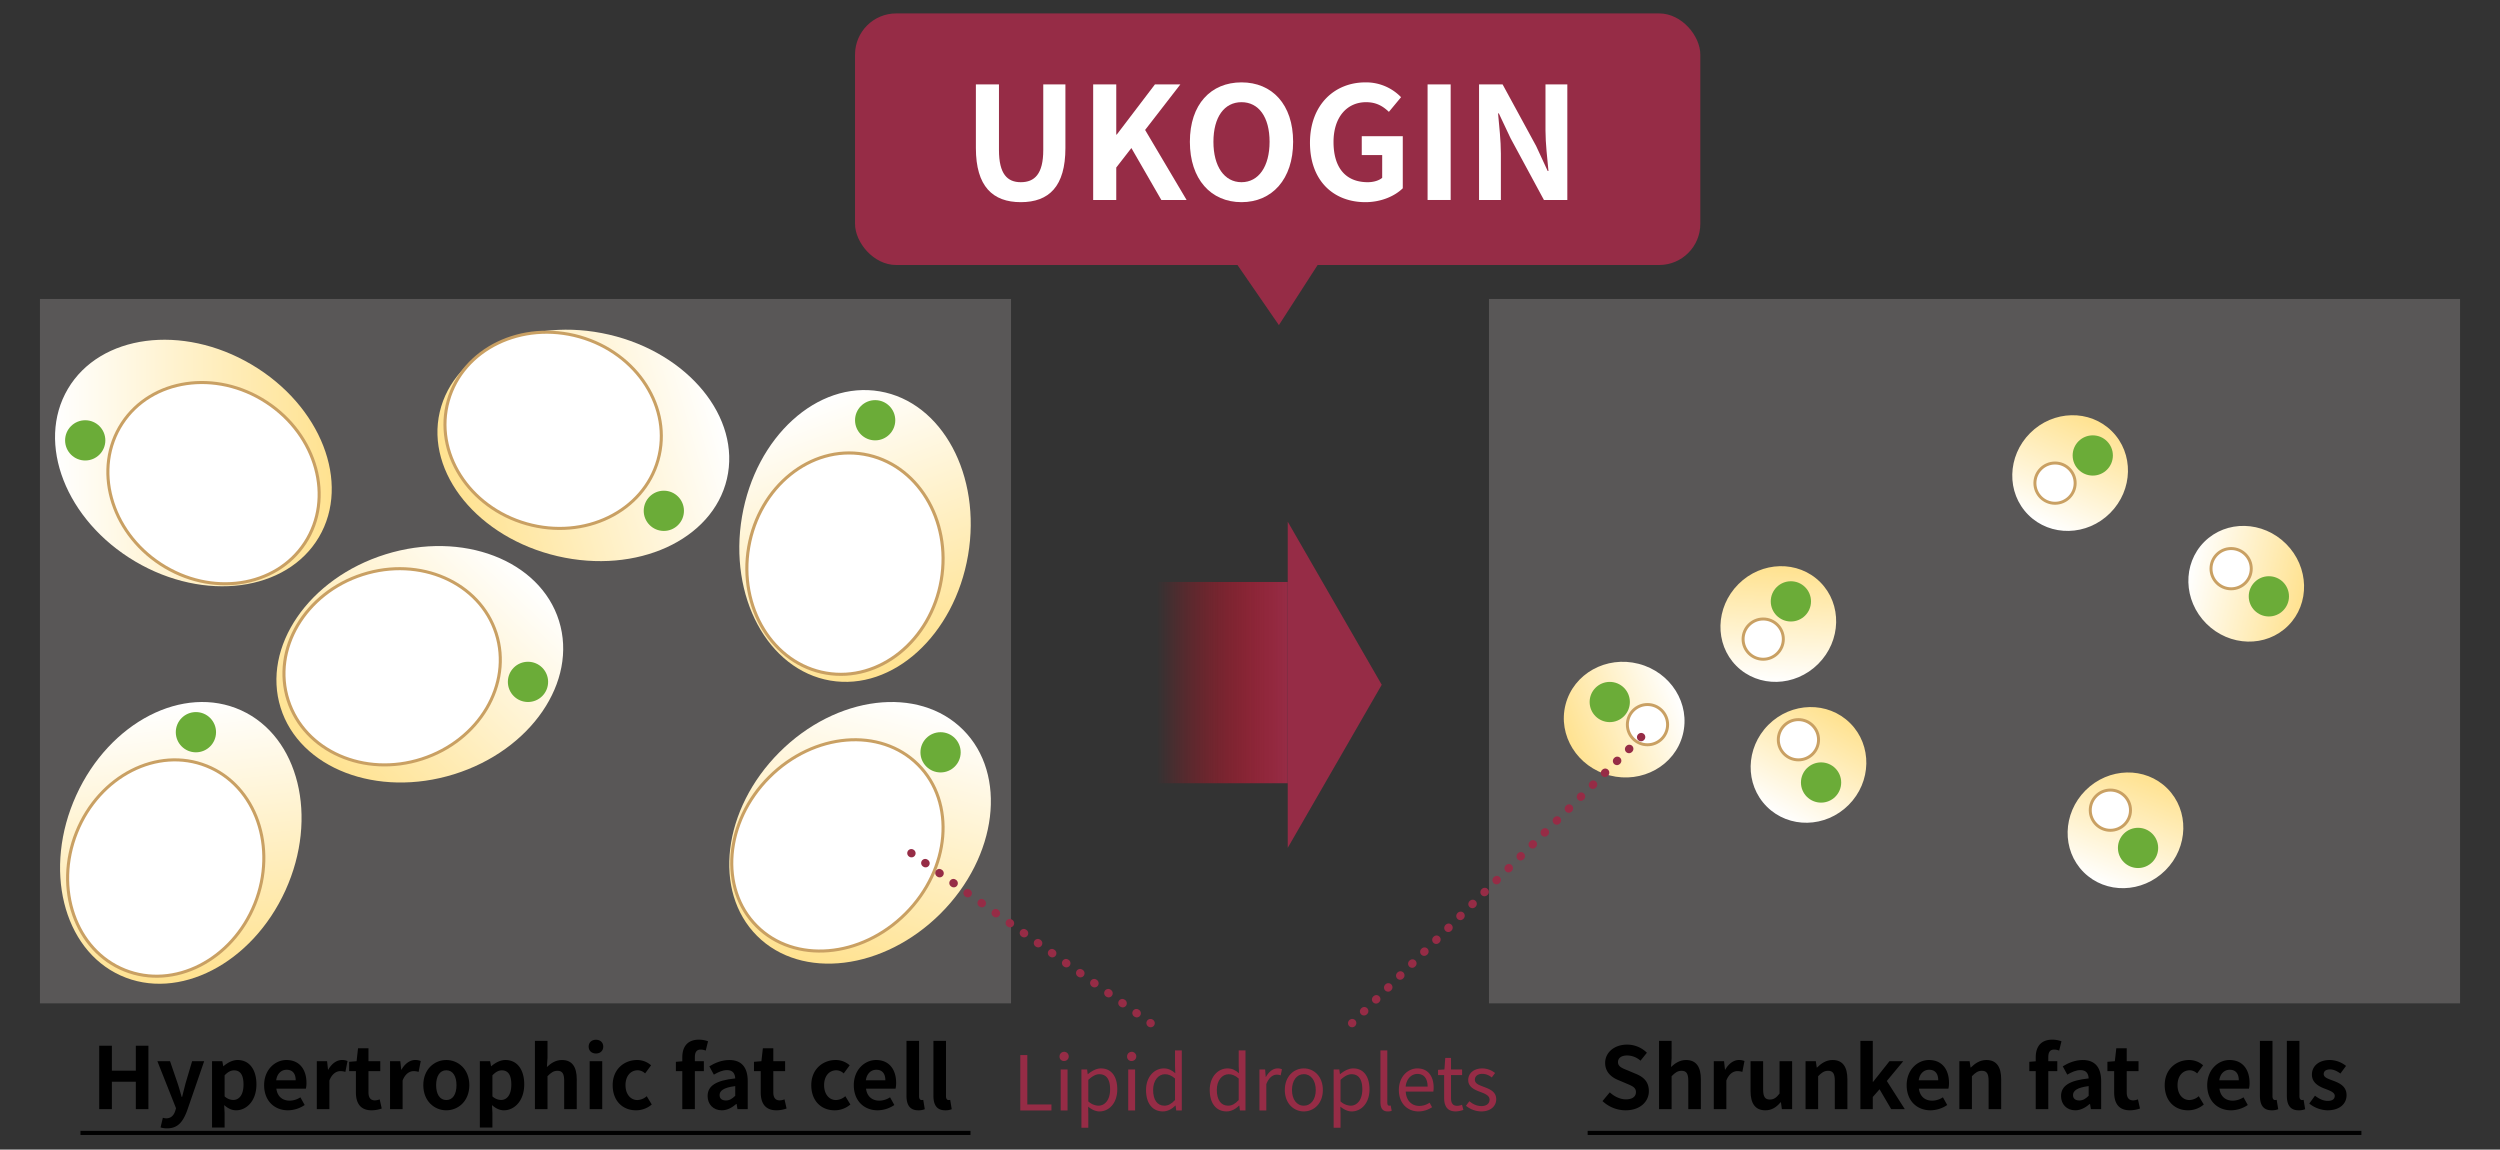 <svg id="レイヤー_1" data-name="レイヤー 1" xmlns="http://www.w3.org/2000/svg" xmlns:xlink="http://www.w3.org/1999/xlink" viewBox="0 0 2042 939"><rect x="0" y="0" width="2042" height="939" fill="#333333" stroke="none"/><defs><style>.cls-1,.cls-31,.cls-32,.cls-33,.cls-34{fill:none;}.cls-1{stroke:#000;stroke-width:3.355px;}.cls-1,.cls-10,.cls-12,.cls-14,.cls-16,.cls-18,.cls-20,.cls-22,.cls-24,.cls-26,.cls-28,.cls-30,.cls-31,.cls-32,.cls-33,.cls-7{stroke-miterlimit:10;}.cls-2{fill:#962c46;}.cls-10,.cls-12,.cls-14,.cls-16,.cls-18,.cls-20,.cls-22,.cls-24,.cls-26,.cls-28,.cls-3,.cls-30,.cls-7{fill:#fff;}.cls-4{fill:url(#名称未設定グラデーション_3);}.cls-5{fill:#595757;}.cls-6{fill:url(#名称未設定グラデーション_22);}.cls-10,.cls-12,.cls-14,.cls-16,.cls-18,.cls-20,.cls-22,.cls-24,.cls-26,.cls-28,.cls-30,.cls-7{stroke:#c9a063;}.cls-7{stroke-width:2.506px;}.cls-8{fill:#6bac38;}.cls-9{fill:url(#名称未設定グラデーション_22-2);}.cls-10{stroke-width:2.508px;}.cls-11{fill:url(#名称未設定グラデーション_22-3);}.cls-12{stroke-width:2.506px;}.cls-13{fill:url(#名称未設定グラデーション_22-4);}.cls-14{stroke-width:2.509px;}.cls-15{fill:url(#名称未設定グラデーション_22-5);}.cls-16{stroke-width:2.539px;}.cls-17{fill:url(#名称未設定グラデーション_22-6);}.cls-18{stroke-width:2.508px;}.cls-19{fill:url(#名称未設定グラデーション_22-7);}.cls-20{stroke-width:2.433px;}.cls-21{fill:url(#名称未設定グラデーション_22-8);}.cls-22{stroke-width:2.433px;}.cls-23{fill:url(#名称未設定グラデーション_22-9);}.cls-24{stroke-width:2.433px;}.cls-25{fill:url(#名称未設定グラデーション_22-10);}.cls-26{stroke-width:2.433px;}.cls-27{fill:url(#名称未設定グラデーション_22-11);}.cls-28{stroke-width:2.433px;}.cls-29{fill:url(#名称未設定グラデーション_22-12);}.cls-30{stroke-width:2.433px;}.cls-31,.cls-32,.cls-33{stroke:#962c46;stroke-linecap:round;stroke-width:6.709px;}.cls-32{stroke-dasharray:0.338 13.506;}.cls-33{stroke-dasharray:0.344 13.762;}</style><linearGradient id="名称未設定グラデーション_3" x1="944.971" y1="557.554" x2="1051.823" y2="557.554" gradientUnits="userSpaceOnUse"><stop offset="0" stop-color="#e60012" stop-opacity="0"/><stop offset="1" stop-color="#962c46"/></linearGradient><linearGradient id="名称未設定グラデーション_22" x1="44.952" y1="378.191" x2="270.984" y2="378.191" gradientTransform="translate(403.187 49.786) rotate(59.419)" gradientUnits="userSpaceOnUse"><stop offset="0" stop-color="#fff"/><stop offset="1" stop-color="#ffe290"/></linearGradient><linearGradient id="名称未設定グラデーション_22-2" x1="-715.771" y1="4914.721" x2="-488.442" y2="4914.721" gradientTransform="translate(2216.879 5125.725) rotate(150.777)" xlink:href="#名称未設定グラデーション_22"/><linearGradient id="名称未設定グラデーション_22-3" x1="-1606.584" y1="3274.634" x2="-1380.935" y2="3274.634" gradientTransform="matrix(-0.856, 0.517, -0.517, -0.856, 561.688, 4263.825)" xlink:href="#名称未設定グラデーション_22"/><linearGradient id="名称未設定グラデーション_22-4" x1="306.83" y1="5456.512" x2="535.854" y2="5456.512" gradientTransform="matrix(-0.487, -0.873, 0.873, -0.487, -4083.15, 3390.511)" xlink:href="#名称未設定グラデーション_22"/><linearGradient id="名称未設定グラデーション_22-5" x1="-1844.178" y1="2231.213" x2="-1616.385" y2="2231.213" gradientTransform="translate(313.533 3234.936) rotate(150.041)" xlink:href="#名称未設定グラデーション_22"/><linearGradient id="名称未設定グラデーション_22-6" x1="-1537.395" y1="3713.067" x2="-1311.136" y2="3713.067" gradientTransform="translate(1323.838 4608.272) rotate(150.025)" xlink:href="#名称未設定グラデーション_22"/><linearGradient id="名称未設定グラデーション_22-7" x1="1372.577" y1="570.259" x2="1281.765" y2="605.309" gradientTransform="translate(1563.989 -844.274) rotate(75.502)" xlink:href="#名称未設定グラデーション_22"/><linearGradient id="名称未設定グラデーション_22-8" x1="-1121.102" y1="3669.855" x2="-1209.541" y2="3703.99" gradientTransform="matrix(-0.936, 0.351, -0.351, -0.936, 1656.054, 4371.04)" xlink:href="#名称未設定グラデーション_22"/><linearGradient id="名称未設定グラデーション_22-9" x1="-934.337" y1="4359.819" x2="-1023.97" y2="4394.414" gradientTransform="translate(654.894 4750.425) rotate(-179.255)" xlink:href="#名称未設定グラデーション_22"/><linearGradient id="名称未設定グラデーション_22-10" x1="-492.828" y1="4519.523" x2="-582.466" y2="4554.121" gradientTransform="matrix(-0.995, -0.095, 0.095, -0.995, 511.167, 5090.043)" xlink:href="#名称未設定グラデーション_22"/><linearGradient id="名称未設定グラデーション_22-11" x1="-843.38" y1="4045.325" x2="-932.944" y2="4079.894" gradientTransform="translate(1021.942 4774.98) rotate(177.556)" xlink:href="#名称未設定グラデーション_22"/><linearGradient id="名称未設定グラデーション_22-12" x1="2001.365" y1="5215.315" x2="1912.27" y2="5249.703" gradientTransform="translate(-2887.9 3460.979) rotate(-101.784)" xlink:href="#名称未設定グラデーション_22"/></defs><path d="M1308.923,899.353l5.938-7.126c3.703,3.423,8.595,5.729,13.136,5.729,5.38,0,8.245-2.306,8.245-5.939,0-3.843-3.145-5.03-7.756-6.987l-6.917-2.935c-5.24-2.166-10.48-6.358-10.48-13.904,0-8.454,7.406-14.952,17.887-14.952a22.945,22.945,0,0,1,16.21,6.638l-5.24,6.498a16.494,16.494,0,0,0-10.97-4.262c-4.542,0-7.406,2.026-7.406,5.45,0,3.703,3.633,5.03,8.035,6.777l6.777,2.864c6.288,2.585,10.41,6.568,10.41,14.044,0,8.455-7.057,15.651-19.004,15.651A27.55,27.55,0,0,1,1308.923,899.353Z"/><path d="M1355.103,850.165H1365.374V864.208l-.489,7.336c3.144-2.935,6.986-5.729,12.297-5.729,8.454,0,12.088,5.869,12.088,15.721V905.921h-10.271V882.794c0-6.079-1.677-8.175-5.52-8.175-3.214,0-5.24,1.537-8.104,4.402v26.9h-10.271Z"/><path d="M1399.815,866.794h8.385l.769,6.917h.209c2.865-5.101,7.058-7.896,11.109-7.896a11.081,11.081,0,0,1,4.612.838l-1.747,8.874a13.079,13.079,0,0,0-4.122-.629c-3.074,0-6.777,2.026-8.943,7.686V905.921h-10.271Z"/><path d="M1429.856,891.248V866.794h10.271V889.921c0,6.009,1.677,8.175,5.45,8.175,3.214,0,5.311-1.397,7.965-4.891V866.794h10.271V905.921h-8.385l-.769-5.59h-.279c-3.354,3.983-7.127,6.568-12.437,6.568C1433.489,906.899,1429.856,901.03,1429.856,891.248Z"/><path d="M1474.778,866.794h8.385l.769,5.17h.209c3.424-3.354,7.406-6.148,12.717-6.148,8.454,0,12.088,5.869,12.088,15.721V905.921h-10.271V882.794c0-6.079-1.677-8.175-5.52-8.175-3.214,0-5.24,1.537-8.104,4.402v26.9h-10.271Z"/><path d="M1519.561,850.165h10.131v33.468h.28l13.345-16.838h11.249l-13.415,16.14,14.673,22.987h-11.109l-9.502-16.21-5.521,6.289v9.921h-10.131Z"/><path d="M1557.357,886.357c0-12.646,8.943-20.542,18.236-20.542,10.76,0,16.35,7.896,16.35,18.655a19.321,19.321,0,0,1-.489,4.751h-24.105c.839,6.428,5.031,9.782,10.83,9.782a16.13,16.13,0,0,0,8.804-2.725l3.493,6.289a24.634,24.634,0,0,1-13.624,4.332C1565.882,906.899,1557.357,899.283,1557.357,886.357Zm25.782-3.983c0-5.24-2.376-8.594-7.406-8.594-4.122,0-7.756,2.935-8.524,8.594Z"/><path d="M1600.394,866.794h8.385l.769,5.17h.209c3.424-3.354,7.406-6.148,12.717-6.148,8.454,0,12.088,5.869,12.088,15.721V905.921h-10.271V882.794c0-6.079-1.677-8.175-5.52-8.175-3.214,0-5.24,1.537-8.104,4.402v26.9h-10.271Z"/><path d="M1662.781,874.898H1657.541v-7.616l5.24-.419v-3.214c0-8.175,3.772-14.463,13.625-14.463a22.312,22.312,0,0,1,7.405,1.328l-1.886,7.616a11.142,11.142,0,0,0-4.123-.838c-3.074,0-4.751,1.816-4.751,6.148v3.354h7.337v8.104h-7.337V905.921h-10.271Z"/><path d="M1683.461,895.301c0-8.385,6.777-12.786,22.568-14.463-.21-3.843-1.887-6.777-6.708-6.777-3.633,0-7.127,1.607-10.76,3.703l-3.703-6.777c4.611-2.865,10.201-5.17,16.35-5.17,9.921,0,15.021,5.939,15.021,17.258V905.921h-8.384l-.699-4.192h-.279c-3.424,2.935-7.336,5.17-11.808,5.17C1688.072,906.899,1683.461,901.938,1683.461,895.301Zm22.568-.28v-7.895c-9.572,1.188-12.787,3.843-12.787,7.336,0,3.074,2.166,4.402,5.171,4.402C1701.348,898.864,1703.514,897.467,1706.029,895.021Z"/><path d="M1726.847,892.227V874.898h-5.521v-7.616l6.079-.489,1.188-10.551h8.524V866.794h9.643v8.104h-9.643v17.328c0,4.472,1.816,6.567,5.311,6.567a11.43,11.43,0,0,0,3.843-.838l1.677,7.476a25.29,25.29,0,0,1-8.245,1.467C1730.41,906.899,1726.847,900.96,1726.847,892.227Z"/><path d="M1768.135,886.357c0-12.996,9.362-20.542,19.982-20.542a17.109,17.109,0,0,1,11.39,4.332l-4.892,6.638a8.905,8.905,0,0,0-5.938-2.585c-6.009,0-10.062,4.821-10.062,12.158,0,7.406,4.122,12.157,9.712,12.157a12.152,12.152,0,0,0,7.616-3.144l4.122,6.777a19.722,19.722,0,0,1-12.856,4.751C1776.38,906.899,1768.135,899.353,1768.135,886.357Z"/><path d="M1802.857,886.357c0-12.646,8.943-20.542,18.236-20.542,10.76,0,16.35,7.896,16.35,18.655a19.321,19.321,0,0,1-.489,4.751h-24.105c.839,6.428,5.031,9.782,10.83,9.782a16.13,16.13,0,0,0,8.804-2.725l3.493,6.289a24.634,24.634,0,0,1-13.624,4.332C1811.382,906.899,1802.857,899.283,1802.857,886.357Zm25.782-3.983c0-5.24-2.376-8.594-7.406-8.594-4.122,0-7.756,2.935-8.524,8.594Z"/><path d="M1845.894,894.951V850.165H1856.165v45.206c0,2.375,1.048,3.144,2.025,3.144a5.787,5.787,0,0,0,1.397-.14l1.258,7.616a13.706,13.706,0,0,1-5.31.908C1848.409,906.899,1845.894,902.218,1845.894,894.951Z"/><path d="M1867.9,894.951V850.165h10.271v45.206c0,2.375,1.048,3.144,2.025,3.144a5.787,5.787,0,0,0,1.397-.14l1.258,7.616a13.706,13.706,0,0,1-5.31.908C1870.416,906.899,1867.9,902.218,1867.9,894.951Z"/><path d="M1886.204,901.379l4.682-6.428c3.493,2.725,6.847,4.262,10.48,4.262,3.913,0,5.659-1.677,5.659-4.123,0-2.934-4.053-4.262-8.175-5.869-4.961-1.887-10.48-4.891-10.48-11.459,0-6.987,5.659-11.948,14.603-11.948a21.683,21.683,0,0,1,13.275,4.821l-4.611,6.218c-2.795-2.026-5.52-3.354-8.384-3.354-3.563,0-5.24,1.538-5.24,3.773,0,2.864,3.633,3.913,7.755,5.45,5.171,1.957,10.9,4.542,10.9,11.808,0,6.847-5.38,12.367-15.581,12.367A24.821,24.821,0,0,1,1886.204,901.379Z"/><line class="cls-1" x1="1296.793" y1="925.37" x2="1928.793" y2="925.37"/><rect class="cls-2" x="698.39" y="10.967" width="690.426" height="205.484" rx="33.601"/><path class="cls-3" d="M797.1,120.919V68.942H815.954v53.634c0,19.619,6.88,26.244,17.836,26.244,11.211,0,18.345-6.625,18.345-26.244V68.942h18.091v51.978c0,31.339-13.377,44.207-36.436,44.207C810.858,165.126,797.1,152.259,797.1,120.919Z"/><path class="cls-3" d="M892.902,68.942h18.855v41.021h.383l31.212-41.021h20.766l-28.792,37.2,33.888,57.201H948.574l-24.46-42.423-12.357,15.924v26.499h-18.855Z"/><path class="cls-3" d="M971.89,115.824c0-30.702,17.199-48.538,42.168-48.538,24.97,0,42.168,17.962,42.168,48.538,0,30.575-17.198,49.302-42.168,49.302C989.089,165.126,971.89,146.398,971.89,115.824Zm65.1,0c0-20.256-8.918-32.358-22.932-32.358-14.013,0-22.931,12.103-22.931,32.358,0,20.128,8.918,32.996,22.931,32.996C1028.071,148.819,1036.989,135.952,1036.989,115.824Z"/><path class="cls-3" d="M1069.986,116.588c0-31.084,20.129-49.302,45.226-49.302a39.667,39.667,0,0,1,29.174,12.103l-9.937,11.975c-4.714-4.459-10.064-7.898-18.6-7.898-15.67,0-26.626,12.23-26.626,32.486,0,20.511,9.427,32.868,28.027,32.868,4.458,0,9.045-1.274,11.72-3.567V126.652h-16.688v-15.415h33.505v42.55c-6.37,6.242-17.453,11.338-30.575,11.338C1089.605,165.126,1069.986,148.055,1069.986,116.588Z"/><path class="cls-3" d="M1166.045,68.942h18.854v94.4h-18.854Z"/><path class="cls-3" d="M1208.085,68.942h19.237l27.39,50.321,9.428,20.383h.637c-.892-9.809-2.421-22.294-2.421-32.995V68.942h17.836v94.4H1261.082l-27.263-50.449-9.555-20.256h-.637c.892,10.192,2.293,22.04,2.293,32.868v37.836H1208.085Z"/><polygon class="cls-2" points="1094.773 187.683 1044.597 265.554 990.945 187.683 1094.773 187.683"/><rect class="cls-4" x="944.971" y="475.36" width="106.852" height="164.387"/><polygon class="cls-2" points="1128.6 559.312 1051.823 426.107 1051.823 692.516 1128.6 559.312"/><rect class="cls-5" x="32.623" y="244.191" width="793.167" height="575.355"/><ellipse class="cls-6" cx="157.968" cy="378.191" rx="93.409" ry="119.07" transform="translate(-247.987 321.778) rotate(-59.419)"/><ellipse class="cls-7" cx="174.407" cy="394.63" rx="78.997" ry="89.212" transform="translate(-251.369 324.879) rotate(-56.853)"/><circle class="cls-8" cx="69.61" cy="359.697" r="16.439"/><ellipse class="cls-9" cx="342.904" cy="542.578" rx="119.101" ry="94.071" transform="translate(-145.956 126.657) rotate(-17.316)"/><ellipse class="cls-10" cx="320.3" cy="544.633" rx="89.236" ry="79.114" transform="translate(-151.352 124.203) rotate(-17.826)"/><circle class="cls-8" cx="431.262" cy="556.962" r="16.439"/><ellipse class="cls-11" cx="147.694" cy="688.471" rx="118.956" ry="93.853" transform="translate(-540.122 537.753) rotate(-65.533)"/><ellipse class="cls-12" cx="135.365" cy="709.02" rx="89.821" ry="78.45" transform="translate(-573.118 570.873) rotate(-68.158)"/><circle class="cls-8" cx="160.023" cy="598.059" r="16.437"/><ellipse class="cls-13" cx="476.468" cy="363.807" rx="92.884" ry="120.42" transform="translate(14.052 745.316) rotate(-76.887)"/><ellipse class="cls-14" cx="451.81" cy="351.478" rx="79.362" ry="89.019" transform="translate(-9.424 690.495) rotate(-74.197)"/><circle class="cls-8" cx="542.223" cy="417.233" r="16.434"/><ellipse class="cls-15" cx="698.39" cy="437.781" rx="119.831" ry="93.658" transform="translate(149.117 1052.355) rotate(-80.293)"/><ellipse class="cls-16" cx="690.171" cy="460.384" rx="90.697" ry="79.788" transform="translate(119.257 1062.337) rotate(-80.221)"/><circle class="cls-8" cx="714.829" cy="343.259" r="16.434"/><ellipse class="cls-17" cx="702.5" cy="680.252" rx="119.011" ry="93.107" transform="translate(-275.253 695.984) rotate(-45)"/><ellipse class="cls-18" cx="684.007" cy="690.526" rx="93.212" ry="78.787" transform="translate(-287.935 685.916) rotate(-45)"/><circle class="cls-8" cx="768.255" cy="614.497" r="16.435"/><rect class="cls-5" x="1216.21" y="244.191" width="793.167" height="575.355"/><ellipse class="cls-19" cx="1327.171" cy="587.784" rx="47.099" ry="49.449" transform="matrix(0.25, -0.968, 0.968, 0.25, 425.854, 1725.546)"/><circle class="cls-8" cx="1314.842" cy="573.401" r="16.434"/><circle class="cls-20" cx="1345.664" cy="591.894" r="16.434"/><ellipse class="cls-21" cx="1452.516" cy="509.701" rx="48.405" ry="46.085" transform="translate(64.802 1175.919) rotate(-44.981)"/><circle class="cls-8" cx="1462.79" cy="491.207" r="16.438"/><circle class="cls-22" cx="1440.187" cy="522.03" r="16.438"/><ellipse class="cls-23" cx="1690.877" cy="386.41" rx="48.281" ry="46.204" transform="translate(222.445 1309.496) rotate(-45.027)"/><circle class="cls-8" cx="1709.371" cy="372.026" r="16.435"/><circle class="cls-24" cx="1678.548" cy="394.63" r="16.435"/><ellipse class="cls-25" cx="1477.174" cy="624.772" rx="48.17" ry="46.312" transform="translate(-8.914 1228.034) rotate(-45.02)"/><circle class="cls-8" cx="1487.448" cy="639.155" r="16.437"/><circle class="cls-26" cx="1468.955" cy="604.223" r="16.437"/><ellipse class="cls-27" cx="1736.084" cy="678.197" rx="48.34" ry="46.147" transform="translate(29.274 1427.022) rotate(-45.026)"/><circle class="cls-8" cx="1746.358" cy="692.581" r="16.435"/><circle class="cls-28" cx="1723.755" cy="661.759" r="16.435"/><ellipse class="cls-29" cx="1834.716" cy="476.823" rx="46.058" ry="48.434" transform="translate(200.323 1437.189) rotate(-45.007)"/><circle class="cls-8" cx="1853.209" cy="487.097" r="16.437"/><circle class="cls-30" cx="1822.387" cy="464.494" r="16.437"/><path class="cls-2" d="M833.374,861.763h5.733v40.378H858.834v4.87h-25.46Z"/><path class="cls-2" d="M865.431,862.873a3.76,3.76,0,1,1,3.76,3.76A3.528,3.528,0,0,1,865.431,862.873Zm.924,10.665h5.61v33.474h-5.61Z"/><path class="cls-2" d="M883.308,873.537h4.623l.493,3.822h.185c3.021-2.466,6.781-4.685,10.665-4.685,8.63,0,13.315,6.781,13.315,17.076,0,11.466-6.843,18.062-14.549,18.062-3.021,0-6.226-1.417-9.246-3.883l.123,5.856v11.343h-5.609Zm23.425,16.274c0-7.397-2.466-12.391-8.815-12.391-2.836,0-5.732,1.603-9,4.624v17.569a12.974,12.974,0,0,0,8.199,3.514C902.664,903.127,906.732,898.134,906.732,889.812Z"/><path class="cls-2" d="M920.603,862.873a3.76,3.76,0,1,1,3.76,3.76A3.528,3.528,0,0,1,920.603,862.873Zm.924,10.665h5.61v33.474h-5.61Z"/><path class="cls-2" d="M936.075,890.305c0-10.85,6.842-17.63,14.486-17.63,3.945,0,6.473,1.479,9.432,3.945l-.246-5.795V857.941h5.548v49.07H960.733l-.493-3.945h-.186c-2.65,2.589-6.164,4.747-10.171,4.747C941.5,907.812,936.075,901.463,936.075,890.305Zm23.672,8.199V880.935c-2.897-2.527-5.425-3.514-8.199-3.514-5.425,0-9.679,5.178-9.679,12.822,0,8.076,3.329,12.884,9.247,12.884C954.198,903.127,956.911,901.586,959.747,898.504Z"/><path class="cls-2" d="M988.104,890.305c0-10.85,6.843-17.63,14.486-17.63,3.945,0,6.473,1.479,9.432,3.945l-.246-5.795V857.941h5.548v49.07h-4.562l-.493-3.945h-.186c-2.65,2.589-6.164,4.747-10.171,4.747C993.528,907.812,988.104,901.463,988.104,890.305Zm23.672,8.199V880.935c-2.897-2.527-5.425-3.514-8.199-3.514-5.425,0-9.679,5.178-9.679,12.822,0,8.076,3.329,12.884,9.247,12.884C1006.227,903.127,1008.939,901.586,1011.775,898.504Z"/><path class="cls-2" d="M1028.728,873.537h4.623l.493,6.103h.185c2.343-4.253,5.733-6.966,9.494-6.966a7.138,7.138,0,0,1,3.575.74l-1.048,4.932a7.921,7.921,0,0,0-3.268-.555c-2.774,0-6.227,1.973-8.445,7.706v21.514h-5.609Z"/><path class="cls-2" d="M1049.439,890.305c0-11.158,7.336-17.63,15.535-17.63,8.198,0,15.534,6.473,15.534,17.63,0,11.096-7.336,17.507-15.534,17.507C1056.775,907.812,1049.439,901.401,1049.439,890.305Zm25.275,0c0-7.706-3.945-12.945-9.74-12.945s-9.679,5.24-9.679,12.945c0,7.706,3.884,12.822,9.679,12.822S1074.715,898.011,1074.715,890.305Z"/><path class="cls-2" d="M1089.323,873.537h4.623l.493,3.822h.185c3.021-2.466,6.781-4.685,10.665-4.685,8.63,0,13.315,6.781,13.315,17.076,0,11.466-6.843,18.062-14.549,18.062-3.021,0-6.226-1.417-9.246-3.883l.123,5.856v11.343h-5.609Zm23.425,16.274c0-7.397-2.466-12.391-8.815-12.391-2.836,0-5.732,1.603-9,4.624v17.569a12.974,12.974,0,0,0,8.199,3.514C1108.68,903.127,1112.748,898.134,1112.748,889.812Z"/><path class="cls-2" d="M1127.544,900.353V857.941h5.609v42.782c0,1.727.739,2.404,1.603,2.404a4.929,4.929,0,0,0,1.171-.123l.802,4.315a8.636,8.636,0,0,1-3.267.493C1129.27,907.812,1127.544,905.1,1127.544,900.353Z"/><path class="cls-2" d="M1142.584,890.305c0-10.85,7.336-17.63,15.104-17.63,8.507,0,13.315,6.165,13.315,15.719a21.95,21.95,0,0,1-.246,3.206h-22.562c.369,7.15,4.746,11.712,11.096,11.712a14.428,14.428,0,0,0,8.384-2.651l2.034,3.699a19.921,19.921,0,0,1-11.096,3.452C1149.735,907.812,1142.584,901.339,1142.584,890.305Zm23.487-2.774c0-6.719-3.082-10.356-8.322-10.356-4.746,0-8.938,3.822-9.616,10.356Z"/><path class="cls-2" d="M1179.571,896.654V878.099h-4.994V873.846l5.24-.309.678-9.432h4.686v9.432h9.062v4.562h-9.062v18.678c0,4.13,1.295,6.473,5.178,6.473a11.853,11.853,0,0,0,3.822-.863l1.109,4.192a21.057,21.057,0,0,1-6.164,1.233C1181.975,907.812,1179.571,903.312,1179.571,896.654Z"/><path class="cls-2" d="M1197.387,903.188l2.774-3.698c2.896,2.342,5.918,3.945,9.925,3.945,4.438,0,6.596-2.343,6.596-5.24,0-3.452-3.945-4.932-7.644-6.35-4.686-1.726-9.802-4.007-9.802-9.678,0-5.301,4.314-9.493,11.589-9.493a17.011,17.011,0,0,1,10.356,3.76l-2.712,3.637a12.258,12.258,0,0,0-7.583-2.959c-4.253,0-6.226,2.219-6.226,4.808,0,3.206,3.452,4.377,7.212,5.795,4.87,1.849,10.233,3.822,10.233,10.171,0,5.425-4.315,9.925-12.206,9.925A20.189,20.189,0,0,1,1197.387,903.188Z"/><line class="cls-31" x1="1104.39" y1="835.729" x2="1104.509" y2="835.611"/><line class="cls-32" x1="1114.109" y1="826.11" x2="1335.609" y2="606.878"/><line class="cls-31" x1="1340.409" y1="602.127" x2="1340.528" y2="602.01"/><line class="cls-31" x1="939.868" y1="835.729" x2="939.731" y2="835.631"/><line class="cls-33" x1="928.512" y1="827.661" x2="750.123" y2="700.934"/><line class="cls-31" x1="744.514" y1="696.949" x2="744.377" y2="696.852"/><path d="M81.042,854.147H91.383v20.402h19.564V854.147h10.271V905.921H110.947V883.562h-19.564v22.358H81.042Z"/><path d="M131.134,920.873l1.886-7.896a10.51,10.51,0,0,0,2.725.489c3.982,0,6.218-2.515,7.336-5.939l.699-2.306L128.549,866.794h10.341l6.219,18.166c1.188,3.494,2.166,7.267,3.284,11.04h.349c.909-3.633,1.887-7.406,2.795-11.04l5.38-18.166h9.852l-13.904,40.315c-3.424,9.223-7.616,14.533-16.35,14.533A16.563,16.563,0,0,1,131.134,920.873Z"/><path d="M173.191,866.794h8.385l.769,4.052h.209c3.284-2.795,7.337-5.031,11.529-5.031,9.642,0,15.371,7.896,15.371,19.913,0,13.415-8.035,21.17-16.629,21.17-3.424,0-6.708-1.537-9.712-4.262l.35,6.428v11.878H173.191Zm25.712,19.074c0-7.476-2.375-11.598-7.755-11.598-2.655,0-5.031,1.327-7.686,4.052v17.188a10.658,10.658,0,0,0,7.057,2.935C195.271,898.445,198.903,894.393,198.903,885.868Z"/><path d="M215.738,886.357c0-12.646,8.943-20.542,18.236-20.542,10.76,0,16.35,7.896,16.35,18.655a19.321,19.321,0,0,1-.489,4.751H225.729c.839,6.428,5.031,9.782,10.83,9.782a16.13,16.13,0,0,0,8.804-2.725l3.493,6.289a24.634,24.634,0,0,1-13.624,4.332C224.263,906.899,215.738,899.283,215.738,886.357Zm25.782-3.983c0-5.24-2.376-8.594-7.406-8.594-4.122,0-7.756,2.935-8.524,8.594Z"/><path d="M258.774,866.794h8.385l.769,6.917h.209c2.865-5.101,7.058-7.896,11.109-7.896a11.081,11.081,0,0,1,4.612.838l-1.747,8.874a13.079,13.079,0,0,0-4.122-.629c-3.074,0-6.777,2.026-8.943,7.686V905.921H258.774Z"/><path d="M290.702,892.227V874.898h-5.521v-7.616l6.079-.489,1.188-10.551h8.524V866.794h9.643v8.104h-9.643v17.328c0,4.472,1.816,6.567,5.311,6.567a11.43,11.43,0,0,0,3.843-.838l1.677,7.476a25.29,25.29,0,0,1-8.245,1.467C294.266,906.899,290.702,900.96,290.702,892.227Z"/><path d="M318.577,866.794h8.385l.769,6.917h.209c2.865-5.101,7.058-7.896,11.109-7.896a11.081,11.081,0,0,1,4.612.838l-1.747,8.874a13.079,13.079,0,0,0-4.122-.629c-3.074,0-6.777,2.026-8.943,7.686V905.921H318.577Z"/><path d="M345.754,886.357c0-12.996,9.014-20.542,18.795-20.542,9.782,0,18.795,7.546,18.795,20.542,0,12.996-9.013,20.542-18.795,20.542C354.768,906.899,345.754,899.353,345.754,886.357Zm27.109,0c0-7.336-3.004-12.158-8.314-12.158-5.31,0-8.314,4.821-8.314,12.158,0,7.406,3.005,12.157,8.314,12.157C369.859,898.515,372.863,893.764,372.863,886.357Z"/><path d="M391.934,866.794h8.385l.769,4.052h.209c3.284-2.795,7.337-5.031,11.529-5.031,9.642,0,15.371,7.896,15.371,19.913,0,13.415-8.035,21.17-16.629,21.17-3.424,0-6.708-1.537-9.712-4.262l.35,6.428v11.878H391.934Zm25.712,19.074c0-7.476-2.375-11.598-7.755-11.598-2.655,0-5.031,1.327-7.686,4.052v17.188a10.658,10.658,0,0,0,7.057,2.935C414.013,898.445,417.646,894.393,417.646,885.868Z"/><path d="M436.926,850.165h10.271V864.208l-.489,7.336c3.144-2.935,6.986-5.729,12.297-5.729,8.454,0,12.088,5.869,12.088,15.721V905.921H460.821V882.794c0-6.079-1.677-8.175-5.52-8.175-3.214,0-5.24,1.537-8.104,4.402v26.9H436.926Z"/><path d="M480.801,854.846c0-3.354,2.445-5.589,6.009-5.589,3.493,0,5.938,2.236,5.938,5.589,0,3.424-2.445,5.66-5.938,5.66C483.246,860.505,480.801,858.27,480.801,854.846Zm.838,11.948h10.271V905.921H481.639Z"/><path d="M500.432,886.357c0-12.996,9.362-20.542,19.982-20.542a17.109,17.109,0,0,1,11.39,4.332l-4.892,6.638a8.905,8.905,0,0,0-5.938-2.585c-6.009,0-10.062,4.821-10.062,12.158,0,7.406,4.122,12.157,9.712,12.157a12.152,12.152,0,0,0,7.616-3.144l4.122,6.777a19.722,19.722,0,0,1-12.856,4.751C508.677,906.899,500.432,899.353,500.432,886.357Z"/><path d="M557.301,874.898h-5.24v-7.616l5.24-.419v-3.214c0-8.175,3.772-14.463,13.625-14.463a22.312,22.312,0,0,1,7.405,1.328l-1.886,7.616a11.142,11.142,0,0,0-4.123-.838c-3.074,0-4.751,1.816-4.751,6.148v3.354h7.337v8.104h-7.337V905.921H557.301Z"/><path d="M577.98,895.301c0-8.385,6.777-12.786,22.568-14.463-.21-3.843-1.887-6.777-6.708-6.777-3.633,0-7.127,1.607-10.76,3.703l-3.703-6.777c4.611-2.865,10.201-5.17,16.35-5.17,9.921,0,15.021,5.939,15.021,17.258V905.921h-8.384l-.699-4.192h-.279c-3.424,2.935-7.336,5.17-11.808,5.17C582.592,906.899,577.98,901.938,577.98,895.301Zm22.568-.28v-7.895c-9.572,1.188-12.787,3.843-12.787,7.336,0,3.074,2.166,4.402,5.171,4.402C595.867,898.864,598.033,897.467,600.549,895.021Z"/><path d="M621.366,892.227V874.898H615.846v-7.616l6.079-.489,1.188-10.551h8.524V866.794h9.643v8.104h-9.643v17.328c0,4.472,1.816,6.567,5.311,6.567a11.43,11.43,0,0,0,3.843-.838l1.677,7.476a25.29,25.29,0,0,1-8.245,1.467C624.93,906.899,621.366,900.96,621.366,892.227Z"/><path d="M662.654,886.357c0-12.996,9.362-20.542,19.982-20.542a17.109,17.109,0,0,1,11.39,4.332l-4.892,6.638a8.905,8.905,0,0,0-5.938-2.585c-6.009,0-10.062,4.821-10.062,12.158,0,7.406,4.122,12.157,9.712,12.157a12.152,12.152,0,0,0,7.616-3.144L694.585,902.148a19.722,19.722,0,0,1-12.856,4.751C670.899,906.899,662.654,899.353,662.654,886.357Z"/><path d="M697.377,886.357c0-12.646,8.943-20.542,18.236-20.542,10.76,0,16.35,7.896,16.35,18.655a19.321,19.321,0,0,1-.489,4.751H707.368c.839,6.428,5.031,9.782,10.83,9.782a16.13,16.13,0,0,0,8.804-2.725l3.493,6.289a24.634,24.634,0,0,1-13.624,4.332C705.901,906.899,697.377,899.283,697.377,886.357Zm25.782-3.983c0-5.24-2.376-8.594-7.406-8.594-4.122,0-7.756,2.935-8.524,8.594Z"/><path d="M740.413,894.951V850.165h10.271v45.206c0,2.375,1.048,3.144,2.025,3.144a5.787,5.787,0,0,0,1.397-.14l1.258,7.616a13.706,13.706,0,0,1-5.31.908C742.929,906.899,740.413,902.218,740.413,894.951Z"/><path d="M762.42,894.951V850.165h10.271v45.206c0,2.375,1.048,3.144,2.025,3.144a5.787,5.787,0,0,0,1.397-.14l1.258,7.616a13.706,13.706,0,0,1-5.31.908C764.936,906.899,762.42,902.218,762.42,894.951Z"/><line class="cls-1" x1="65.726" y1="925.37" x2="792.687" y2="925.37"/><rect class="cls-34" width="2042" height="939"/></svg>